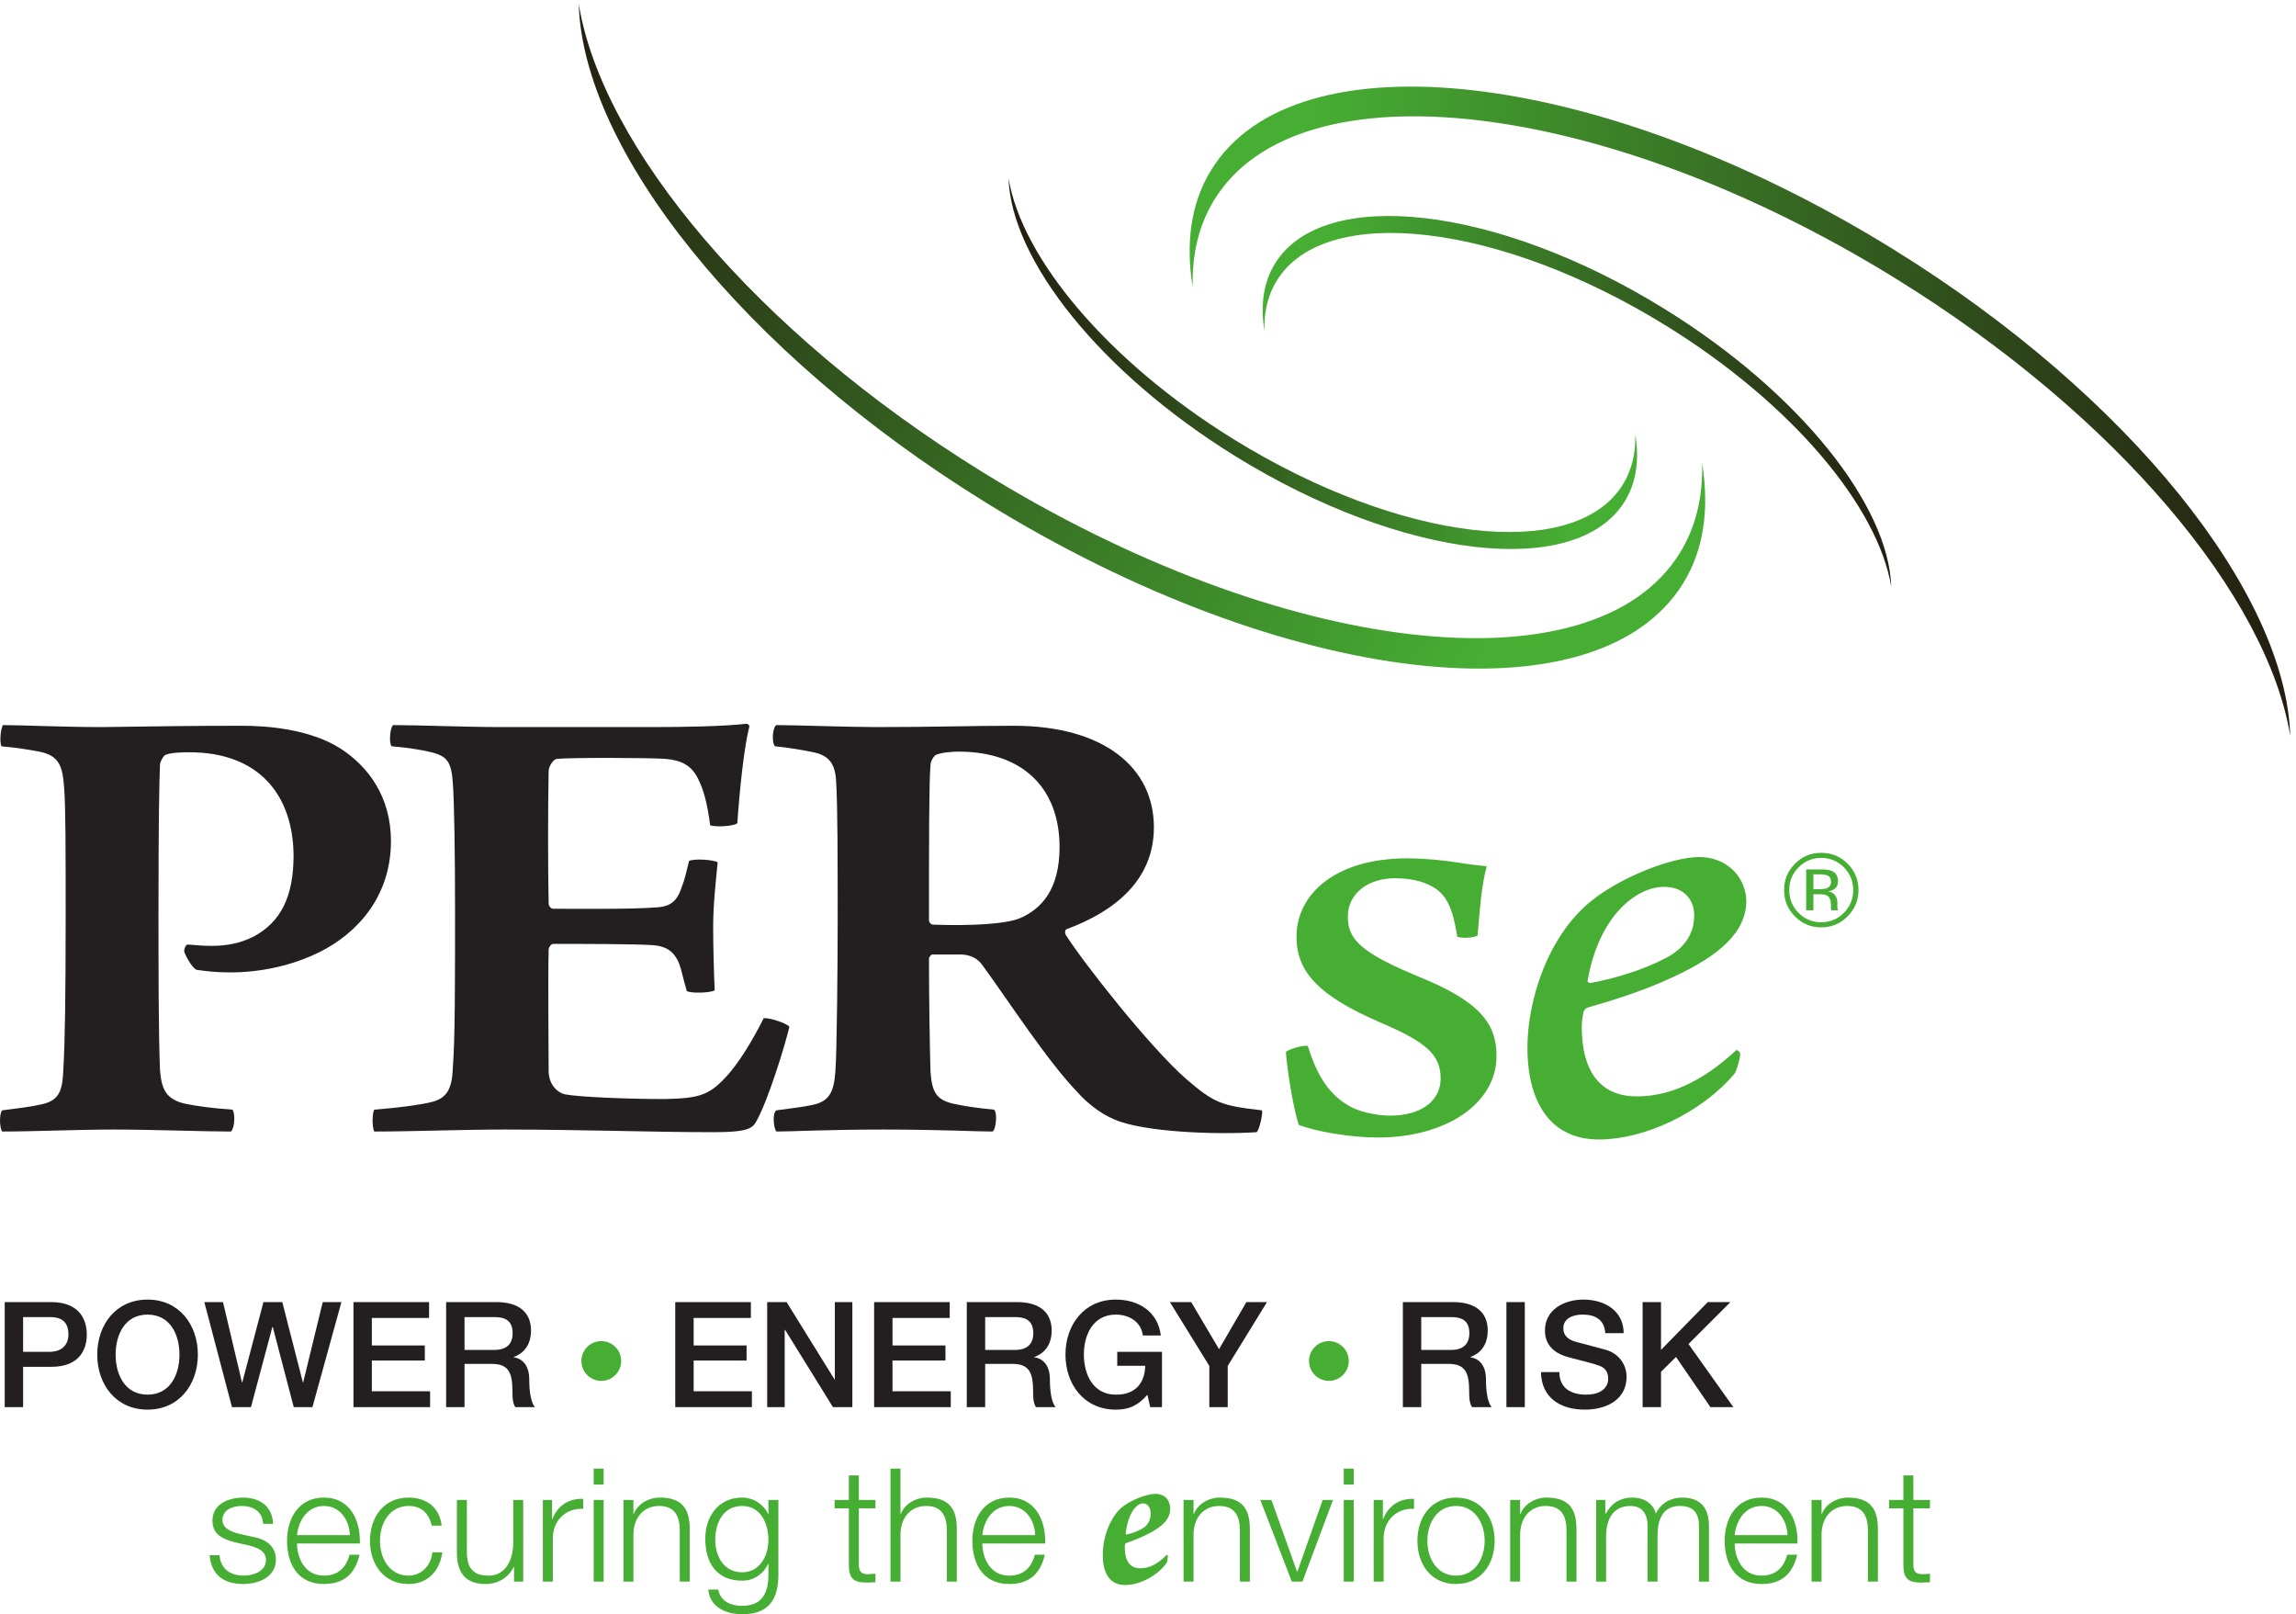 <svg xmlns="http://www.w3.org/2000/svg" viewBox="0 0 411.587 289.307" height="289.307" width="411.587"><defs><clipPath id="a"><path d="M0 2169.79V0h3086.88v2169.79z"/></clipPath><clipPath id="b"><path d="M2245.72 1736.27c170.45-105.39 285.81-244.59 303.35-351.73-3.27 109.49-123 261.57-305.8 374.57-224.72 138.97-459.6 166.31-524.74 61.06-15.72-25.45-19.88-56.41-14.27-90.47-.76 25.07 4.6 47.97 16.74 67.56 65.07 105.28 300.04 77.95 524.72-60.99z"/></clipPath><linearGradient id="c" gradientTransform="matrix(847.188 0 0 -847.188 1701.88 1634.38)" gradientUnits="userSpaceOnUse" x2="1"><stop offset="0" stop-color="#46ae33"/><stop offset=".111" stop-color="#46ae33"/><stop offset="1" stop-color="#241d10"/></linearGradient><clipPath id="d"><path d="M2204.14 1589.96c.73-25.11-4.6-47.95-16.74-67.6-65.1-105.23-300-77.91-524.72 61.03-170.41 105.38-285.85 244.65-303.3 351.74 3.26-109.52 122.94-261.61 305.71-374.66 224.75-138.95 459.68-166.25 524.75-60.99 15.73 25.43 19.88 56.34 14.3 90.48z"/></clipPath><linearGradient id="e" gradientTransform="matrix(-847.104 0 0 847.104 2206.49 1685.27)" gradientUnits="userSpaceOnUse" x2="1"><stop offset="0" stop-color="#46ae33"/><stop offset=".111" stop-color="#46ae33"/><stop offset="1" stop-color="#241d10"/></linearGradient><clipPath id="f"><path d="M2555.71 1799.51c298.44-184.57 500.47-428.35 531.17-615.91-5.73 191.66-215.35 458.05-535.4 655.94-393.48 243.37-804.9 291.14-918.85 106.84-27.57-44.53-34.84-98.68-25.02-158.39-1.32 43.9 8.05 83.99 29.29 118.37 113.98 184.28 525.4 136.42 918.81-106.85z"/></clipPath><linearGradient id="g" gradientTransform="matrix(1483.42 0 0 -1483.42 1603.45 1621.07)" gradientUnits="userSpaceOnUse" x2="1"><stop offset="0" stop-color="#46ae33"/><stop offset=".111" stop-color="#46ae33"/><stop offset="1" stop-color="#241d10"/></linearGradient><clipPath id="h"><path d="M2294.15 1551.23c1.32-44.96-8.2-86-29.97-121.13-116.69-188.69-537.74-139.69-940.49 109.37-305.43 188.91-512.252 438.43-543.647 630.32 5.84-196.2 220.377-468.78 548.047-671.35 402.76-249.08 823.78-298.03 940.43-109.37 28.2 45.57 35.59 100.99 25.63 162.16z"/></clipPath><linearGradient id="i" gradientTransform="matrix(-1426 881.756 881.756 1426 2202.72 1282.68)" gradientUnits="userSpaceOnUse" x2="1"><stop offset="0" stop-color="#46ae33"/><stop offset=".111" stop-color="#46ae33"/><stop offset="1" stop-color="#241d10"/></linearGradient><clipPath id="j"><path d="M0 2169.79V0h3086.88v2169.79z"/></clipPath></defs><g clip-path="url(#a)" transform="matrix(.133 0 0 -.133 0 289.307)"><path d="M248.203 893.488c0 3.571 2.035 8.043 4.07 8.934 6.102 0 17.293-1.793 32.551-1.793 23.399 0 40.688 4.473 56.961 12.512 36.617 19.66 53.918 53.609 53.918 109.899-1.019 82.2-47.812 138.49-140.375 138.49-6.105 0-24.422 0-32.555-3.58-2.035-.88-6.101-7.14-7.125-12.51-1.015-25.01-2.031-75.94-2.031-202.811 0-64.328 0-160.82 2.031-209.07 2.04-25.02 7.125-39.309 33.575-45.571 17.293-3.578 38.652-6.25 64.078-8.039 4.078-5.359 3.054-25.008-2.028-29.48-37.64 0-105.793 2.679-156.656 2.679-51.875 0-108.84-2.679-151.566-2.679-4.067 5.363-4.067 25.019 0 28.59 20.344 2.679 37.644 4.472 52.898 8.043 25.43 5.359 28.48 20.546 29.496 49.136 2.036 32.16 3.051 96.492 3.051 201.032 0 96.49 0 149.21-2.031 176.01-2.035 30.38-7.121 43.79-33.57 49.14-14.239 2.68-30.516 5.36-50.86 7.15-3.05 5.36-1.02 25.02 2.031 28.59 24.415 0 81.38-2.68 133.258-2.68 71.207.89 116.985 1.79 188.188 1.79 31.535 0 91.55-3.57 134.273-31.28 35.602-23.23 67.141-63.43 67.141-124.18 0-75.06-45.778-124.201-95.617-149.22-37.641-18.758-80.368-27.692-121.059-27.692-20.344 0-33.566 1.793-45.773 3.571-7.118 4.472-15.254 20.551-16.274 25.019" fill="#231f20"/><path d="M529.941 1198.16c35.606 0 95.618-2.68 147.497-2.68h203.441c38.656 0 94.609.89 125.121 4.47 2.04 0 4.07-1.79 4.07-3.58-7.12-26.8-13.222-85.77-16.277-130.44-5.082-4.47-31.535-5.36-36.621-2.68-4.067 31.27-9.152 48.24-16.274 62.54-9.156 18.77-23.394 25.02-43.746 26.81-24.41 1.78-132.234 1.78-146.476 0-6.102-.9-11.188-11.62-11.188-16.09-1.015-55.4-1.015-125.08 0-178.69 0-3.582 3.051-7.148 6.102-7.148 31.539 0 104.777-.891 138.34 1.789 21.363.891 29.5 9.828 35.605 29.48 4.074 9.829 6.106 21.439 9.156 33.059 6.106 3.58 33.567 1.79 38.653-1.79-2.035-20.538-6.106-56.28-6.106-85.769 0-27.691 1.02-63.441 2.039-86.66-5.089-3.582-32.55-4.472-37.636-.902-7.121 25.019-6.106 25.019-10.172 36.633-5.082 12.508-13.227 23.238-34.59 25.019-22.371 1.789-102.734 1.789-135.289 1.789-3.051 0-6.102-5.371-6.102-7.148-1.015-50.031 0-121.512 0-164.402 0-16.079 10.168-28.59 22.375-31.27 20.348-3.578 82.395-6.25 134.274-6.25 45.777.891 59 5.359 80.367 27.691 18.305 18.77 37.636 50.938 52.886 81.309 6.11.891 30.52-6.25 34.59-11.609-5.08-22.34-28.48-99.18-44.76-127.77-5.08-8.93-11.18-14.289-56.962-14.289-85.446 0-174.957 3.566-282.785 3.566-57.985 0-124.106-2.679-174.961-2.679-3.059 5.363-3.059 25.019 0 29.48 33.562 2.68 60.008 6.262 75.273 9.832 20.344 4.469 29.496 15.188 30.512 45.571 3.055 39.308 3.055 113.457 3.055 214.429 0 71.469-1.016 144.739-3.055 171.539-2.031 27.7-8.133 34.85-28.477 40.21-15.258 3.57-32.55 6.25-53.914 8.04-4.066 4.46-2.039 25.91 2.035 28.59" fill="#231f20"/><path d="M1261.28 1157.95c-3.05-1.78-7.12-8.93-7.12-13.39-2.04-23.24-2.04-107.22-2.04-209.08 0-3.57 3.06-6.261 6.11-6.261 51.88-1.778 98.67.902 116.98 8.941 28.49 12.512 52.9 38.422 52.9 95.6 0 77.73-47.81 128.66-136.31 128.66-7.12 0-22.39-.89-30.52-4.47zm-214.63 40.21c24.4 0 97.65-2.68 134.27-2.68 76.3 0 131.22 1.79 185.13 1.79 123.08 0 189.21-57.18 189.21-136.7 0-71.48-52.89-113.48-117.99-137.601-2.05-.891-2.05-5.36-1.03-7.141 24.41-38.418 112.92-150.996 162.75-194.777 37.65-32.16 46.81-35.742 101.73-41.992 2.03-1.789-3.04-26.809-7.12-29.477-54.93-3.582-151.56 0-191.23 16.969-21.37 8.937-39.68 25.019-49.85 36.629-40.68 41.992-92.57 122.41-127.15 169.761-7.13 10.719-16.28 15.18-28.49 16.079h-40.69c-1.01 0-4.07-3.571-4.07-5.36 0-53.609 1.02-117.941 2.04-152.781 2.03-27.699 8.13-37.527 30.52-42.891 17.29-3.578 28.48-5.359 54.93-8.039 5.09-2.679 3.05-27.699-2.04-29.48-21.36 0-70.18 2.679-146.48 2.679-78.33 0-123.08-2.679-144.44-2.679-4.07 3.57-6.11 25.91 0 28.59 19.33 2.679 35.6 4.472 47.81 7.152 22.38 4.461 29.5 16.078 31.53 45.559 2.03 25.91 3.05 146.531 3.05 200.14 0 87.55 0 153.67-2.03 189.41-1.02 24.12-9.16 35.75-30.52 40.21-13.22 2.68-32.55 6.25-51.88 8.04-5.08 5.36-3.05 26.8 2.04 28.59" fill="#231f20"/><path d="M1991.61 914.93c-3.06-3.571-23.4-4.469-27.47-1.789-6.09 38.418-14.24 57.179-34.58 67.91-13.23 7.148-29.5 10.719-49.85 10.719-34.58 0-63.06-19.661-63.06-51.821 0-30.379 17.28-48.25 94.6-80.41 84.42-33.949 105.8-64.328 105.8-107.219 0-64.332-68.17-109.89-159.72-109.89-37.64 0-83.41 8.039-106.8 16.968-7.12 20.551-16.28 77.731-17.3 98.282 3.05 3.582 24.42 9.832 29.51 8.039 14.24-46.457 33.56-69.688 60.01-83.09 15.26-7.141 35.6-10.719 50.87-10.719 41.7 0 68.14 19.66 68.14 50.031 0 32.168-19.32 49.141-82.39 75.95-82.39 35.738-111.9 67.898-111.9 115.25 0 55.398 49.85 105.439 149.54 105.439 23.4 0 48.83-2.69 66.11-5.37 16.28-2.67 32.55-4.46 40.7-5.36-7.13-26.799-9.16-56.291-12.21-92.92m148.48-59.86c-1.01-2.679 1.01-4.461 3.04-4.461 31.54 5.352 72.23 17.86 102.75 33.942 23.4 12.508 37.64 31.277 37.64 57.179 0 20.559-13.23 38.43-40.69 38.43-37.63 0-87.49-39.32-102.74-125.09zm213.62 108.11c1.02-43.782-36.62-75.942-98.68-104.532-41.7-19.66-84.43-32.168-114.94-41.097-3.06-.903-6.11-4.473-6.11-8.039-1.01-4.473-2.04-11.621-2.04-17.871 0-55.403 21.38-93.821 74.27-93.821 39.67 0 84.42 16.078 134.28 62.551 1.01 0 5.08-2.691 5.08-5.371 0-5.359-4.07-19.648-7.12-25.91-46.8-55.391-124.1-89.34-183.11-89.34-72.22 0-96.63 59.859-96.63 123.289 0 64.332 27.46 151.891 87.49 199.25 40.68 32.16 107.81 58.071 144.43 58.071 34.58 0 61.04-24.122 63.08-57.18" fill="#46ae33"/></g><g clip-path="url(#b)" transform="matrix(.133 0 0 -.133 0 289.307)"><path d="M2245.72 1736.27c170.45-105.39 285.81-244.59 303.35-351.73-3.27 109.49-123 261.57-305.8 374.57-224.72 138.97-459.6 166.31-524.74 61.06-15.72-25.45-19.88-56.41-14.27-90.47-.76 25.07 4.6 47.97 16.74 67.56 65.07 105.28 300.04 77.95 524.72-60.99" fill="url(#c)"/></g><g clip-path="url(#d)" transform="matrix(.133 0 0 -.133 0 289.307)"><path d="M2204.14 1589.96c.73-25.11-4.6-47.95-16.74-67.6-65.1-105.23-300-77.91-524.72 61.03-170.41 105.38-285.85 244.65-303.3 351.74 3.26-109.52 122.94-261.61 305.71-374.66 224.75-138.95 459.68-166.25 524.75-60.99 15.73 25.43 19.88 56.34 14.3 90.48" fill="url(#e)"/></g><g clip-path="url(#f)" transform="matrix(.133 0 0 -.133 0 289.307)"><path d="M2555.71 1799.51c298.44-184.57 500.47-428.35 531.17-615.91-5.73 191.66-215.35 458.05-535.4 655.94-393.48 243.37-804.9 291.14-918.85 106.84-27.57-44.53-34.84-98.68-25.02-158.39-1.32 43.9 8.05 83.99 29.29 118.37 113.98 184.28 525.4 136.42 918.81-106.85" fill="url(#g)"/></g><g clip-path="url(#h)" transform="matrix(.133 0 0 -.133 0 289.307)"><path d="M2294.15 1551.23c1.32-44.96-8.2-86-29.97-121.13-116.69-188.69-537.74-139.69-940.49 109.37-305.43 188.91-512.252 438.43-543.647 630.32 5.84-196.2 220.377-468.78 548.047-671.35 402.76-249.08 823.78-298.03 940.43-109.37 28.2 45.57 35.59 100.99 25.63 162.16" fill="url(#i)"/></g><g clip-path="url(#j)" transform="matrix(.133 0 0 -.133 0 289.307)"><path d="M31.145 353.629h36.28c11.106 0 24.786 5.551 24.786 23.402 0 18.629-11.3 23.391-24.387 23.391h-36.68zm-24.79 67.019h62.458c40.449 0 48.179-26.179 48.179-43.82 0-17.449-7.73-43.617-48.18-43.418H31.145v-54.328H6.355v141.566m149.489-70.789c0-27.16 12.687-53.929 43.023-53.929 30.332 0 43.024 26.769 43.024 53.929 0 27.172-12.692 53.93-43.024 53.93-30.336 0-43.023-26.758-43.023-53.93zm110.832 0c0-40.449-25.383-74.148-67.809-74.148-42.429 0-67.808 33.699-67.808 74.148 0 40.45 25.379 74.161 67.808 74.161 42.426 0 67.809-33.711 67.809-74.161m8.715 70.789h25.175l25.582-108.257h.399l28.547 108.257h25.375l27.761-108.257h.399L435 420.648h25.176l-39.063-141.566h-25.175l-28.348 108.25h-.402l-28.946-108.25H312.66l-37.269 141.566m201.019 0h101.918v-21.41h-77.133V362.16h71.383v-20.23h-71.383v-41.442h78.516v-21.406H476.41v141.566m149.688-64.437h40.644c15.664 0 24.192 7.73 24.192 22.598 0 18.043-11.7 21.613-24.582 21.613h-40.254zm-24.786 64.437h67.618c30.929 0 46.789-14.277 46.789-38.269 0-27.16-18.832-34.098-23.395-35.688v-.402c8.52-1.18 21.016-7.527 21.016-29.93 0-16.461 2.379-31.527 7.734-37.277h-26.57c-3.774 6.137-3.774 13.879-3.774 20.816 0 25.973-5.343 37.473-28.148 37.473h-36.484v-58.289h-24.786v141.566" fill="#231f20"/><path d="M837.207 341.289c0-3.598-.668-7.008-2.004-10.238-1.336-3.211-3.285-6.11-5.84-8.692-2.527-2.527-5.414-4.468-8.66-5.82a26.548 26.548 0 0 0-10.23-2.027c-3.618 0-7.059.687-10.305 2.027-3.242 1.352-6.129 3.293-8.664 5.82-2.551 2.582-4.492 5.481-5.836 8.692-1.332 3.23-2 6.64-2 10.238 0 3.57.668 6.981 2 10.211 1.344 3.23 3.285 6.129 5.836 8.68 2.535 2.531 5.422 4.468 8.664 5.82a26.557 26.557 0 0 0 10.23 2.02c3.602 0 7.012-.668 10.231-2 3.226-1.34 6.141-3.29 8.734-5.84 2.555-2.551 4.504-5.45 5.84-8.68 1.336-3.23 2.004-6.641 2.004-10.211" fill="#46ae33"/><path d="M910.133 420.648h101.917v-21.41h-77.132V362.16h71.372v-20.23h-71.372v-41.442h78.512v-21.406H910.133v141.566m123.907 0h26.17l64.64-104.289h.39v104.289h23.6V279.082h-26.17l-64.44 104.09h-.59v-104.09h-23.6v141.566m144.13 0h101.91v-21.41h-77.13V362.16h71.38v-20.23h-71.38v-41.442h78.51v-21.406h-103.29v141.566m149.68-64.437h40.65c15.66 0 24.19 7.73 24.19 22.598 0 18.043-11.7 21.613-24.58 21.613h-40.26zm-24.78 64.437h67.61c30.93 0 46.79-14.277 46.79-38.269 0-27.16-18.83-34.098-23.39-35.688v-.402c8.52-1.18 21.01-7.527 21.01-29.93 0-16.461 2.38-31.527 7.74-37.277h-26.58c-3.76 6.137-3.76 13.879-3.76 20.816 0 25.973-5.35 37.473-28.15 37.473h-36.49v-58.289h-24.78v141.566m263.09-141.566h-15.87l-3.76 16.656c-13.28-15.078-25.38-20.027-42.62-20.027-42.44 0-67.82 33.699-67.82 74.148 0 40.45 25.38 74.161 67.82 74.161 30.92 0 56.9-16.461 60.67-48.379h-24.19c-2.38 18.629-18.64 28.148-36.48 28.148-30.34 0-43.03-26.758-43.03-53.93 0-27.16 12.69-53.929 43.03-53.929 25.38-.391 39.25 14.879 39.65 38.859h-37.68v18.84h60.28v-74.547m63.83 55.52l-53.14 86.046h28.75l37.47-63.449 36.88 63.449h27.76l-52.93-86.046v-55.52h-24.79v55.52" fill="#231f20"/><path d="M1817.91 341.289c0-3.598-.67-7.008-2.01-10.238-1.33-3.211-3.28-6.11-5.84-8.692a26.573 26.573 0 0 0-8.65-5.82 26.63 26.63 0 0 0-10.23-2.027c-3.64 0-7.07.687-10.32 2.027-3.24 1.352-6.12 3.293-8.65 5.82-2.57 2.582-4.5 5.481-5.84 8.692-1.33 3.23-2 6.64-2 10.238 0 3.57.67 6.981 2 10.211a26.328 26.328 0 0 0 5.84 8.68c2.53 2.531 5.41 4.468 8.65 5.82 3.25 1.34 6.67 2.02 10.24 2.02 3.6 0 7.01-.668 10.23-2 3.22-1.34 6.13-3.29 8.73-5.84 2.56-2.551 4.51-5.45 5.84-8.68 1.34-3.23 2.01-6.641 2.01-10.211" fill="#46ae33"/><path d="M1915.61 356.211h40.64c15.66 0 24.19 7.73 24.19 22.598 0 18.043-11.69 21.613-24.59 21.613h-40.24zm-24.79 64.437h67.61c30.93 0 46.79-14.277 46.79-38.269 0-27.16-18.83-34.098-23.4-35.688v-.402c8.54-1.18 21.03-7.527 21.03-29.93 0-16.461 2.37-31.527 7.73-37.277h-26.57c-3.77 6.137-3.77 13.879-3.77 20.816 0 25.973-5.35 37.473-28.15 37.473h-36.48v-58.289h-24.79v141.566m139.58-141.566h24.793v141.566H2030.4zm71.37 47.188c0-21.809 16.07-30.34 35.89-30.34 21.81 0 29.93 10.718 29.93 21.422 0 10.91-5.94 15.269-11.69 17.437-9.92 3.77-22.79 6.352-42.23 11.699-24.19 6.543-31.32 21.223-31.32 35.891 0 28.359 26.17 41.641 51.74 41.641 29.55 0 54.33-15.668 54.33-45.211h-24.78c-1.19 18.242-13.49 24.98-30.53 24.98-11.51 0-25.99-4.16-25.99-18.43 0-9.918 6.75-15.468 16.86-18.25 2.18-.589 33.5-8.718 40.85-10.898 18.63-5.563 27.55-21.422 27.55-36.09 0-31.723-28.15-44.41-56.31-44.41-32.31 0-58.49 15.469-59.08 50.559h24.78m112.21 94.378h24.79v-64.437l63.05 64.437h30.53l-56.51-56.507 60.48-85.059h-30.94l-46.39 67.609-20.22-20.019v-47.59h-24.79v141.566" fill="#231f20"/><path d="M354.641 121.789c-.633 16.641-13.442 24.102-28.789 24.102-11.957 0-26.016-4.692-26.016-18.981 0-11.941 13.644-16.211 22.809-18.558l17.925-4.051c15.348-2.352 31.348-11.301 31.348-30.5 0-23.89-23.68-33.063-44.152-33.063-25.598 0-43.078 11.942-45.215 38.82h13.433c1.071-18.128 14.508-27.519 32.418-27.519 12.582 0 30.078 5.55 30.078 20.902 0 12.809-11.937 17.07-24.105 20.059l-17.27 3.84c-17.488 4.691-30.722 10.66-30.722 29.43 0 22.39 21.972 30.929 41.383 30.929 21.968 0 39.464-11.519 40.32-35.41h-13.445m116.921-15.141c-.64 20.262-13.234 39.243-34.98 39.243-21.973 0-34.125-19.192-36.266-39.243zM400.316 95.34c.215-19.621 10.446-43.3 36.266-43.3 19.625 0 30.281 11.519 34.555 28.16h13.437c-5.769-24.962-20.262-39.462-47.992-39.462-34.98 0-49.703 26.883-49.703 58.23 0 29.001 14.723 58.231 49.703 58.231 35.395 0 49.473-30.929 48.418-61.86h-84.684m181.563 24.102c-3.633 16.43-13.652 26.45-31.149 26.45-25.804 0-38.601-23.461-38.601-46.922 0-23.457 12.797-46.93 38.601-46.93 16.641 0 30.293 13.02 32.004 31.352h13.438c-3.633-26.45-20.902-42.653-45.442-42.653-33.699 0-52.039 26.66-52.039 58.23 0 31.571 18.34 58.231 52.039 58.231 23.469 0 41.594-12.578 44.586-37.758h-13.437m123.324-75.5h-12.367V63.77h-.426c-7.039-14.71-21.547-23.03-37.976-23.03-27.715 0-38.598 16.202-38.598 41.812V154h13.437V82.332c.637-19.832 8.106-30.293 29.438-30.293 23.027 0 33.059 21.762 33.059 44.16V154h13.433V43.941M731.68 154h12.367v-25.809h.43c6.828 17.7 21.757 28.149 41.593 27.297v-13.437c-24.312 1.281-40.953-16.641-40.953-39.449v-58.66H731.68V154m68.496 0h13.437V43.941h-13.437zm0 42.23h13.437v-21.539h-13.437v21.539M840.289 154h13.438v-18.988h.421c4.907 13.226 19.625 22.187 35.2 22.187 30.922 0 40.308-16.211 40.308-42.449V43.941h-13.433v68.68c0 18.981-6.184 33.27-27.946 33.27-21.328 0-34.129-16.211-34.55-37.75v-64.2h-13.438V154m195.411-53.762c0 21.551-10.02 45.653-35.4 45.653-25.605 0-36.261-22.821-36.261-45.653 0-22.168 11.512-43.718 36.261-43.718 23.24 0 35.4 21.332 35.4 43.718zm13.44-47.347C1048.94 20.05 1036.34 0 1000.3 0c-21.972 0-43.73 9.809-45.652 33.27h13.438c2.992-16.211 17.285-21.961 32.214-21.961 24.74 0 35.4 14.71 35.4 41.582v14.93h-.41c-6.2-13.442-19.21-22.602-34.99-22.602-35.195 0-49.698 25.16-49.698 56.523 0 30.289 17.914 55.457 49.698 55.457 15.99 0 29.64-10.027 34.99-22.187h.41V154h13.44V52.89M1157.57 154h22.4v-11.301h-22.4v-74.23c0-8.75 1.28-13.867 10.87-14.508 3.85 0 7.68.219 11.53.64V43.09c-4.06 0-7.89-.43-11.95-.43-17.92 0-24.1 5.969-23.89 24.738V142.7h-19.19V154h19.19v33.059h13.44V154m42.67 42.23h13.44v-61.218h.43c4.9 13.226 19.62 22.187 35.2 22.187 30.92 0 40.31-16.211 40.31-42.449V43.941h-13.44v68.68c0 18.981-6.18 33.27-27.94 33.27-21.33 0-34.13-16.211-34.56-37.75v-64.2h-13.44V196.23m195-89.582c-.64 20.262-13.23 39.243-34.98 39.243-21.97 0-34.12-19.192-36.26-39.243zM1324 95.34c.21-19.621 10.44-43.3 36.26-43.3 19.63 0 30.29 11.519 34.56 28.16h13.44c-5.77-24.962-20.27-39.462-48-39.462-34.98 0-49.7 26.883-49.7 58.23 0 29.001 14.72 58.231 49.7 58.231 35.4 0 49.48-30.929 48.42-61.86H1324m193.21 13.45c0-.848.57-1.707 1.15-1.43 8 1.723 17.99 5.43 24.28 10.012 4.85 4 8.28 10 8.28 18.277 0 8.571-4.28 13.723-10.28 13.723-8.58 0-20-12.289-23.43-40.582zm60 33.723c.28-13.141-9.14-23.141-25.99-32.293-11.16-6.278-24.3-11.137-33.15-14.278-.86 0-1.43-1.152-1.71-1.722-.3-1.707-.3-2.848-.3-4.278 0-15.43 5.14-28.011 20.59-28.011 9.99 0 21.12 3.152 36.27 18.289.3 0 1.15-.848 1.15-1.707 0-1.711-.57-7.43-1.72-9.43-11.72-16.852-36-29.71-55.71-29.71-24.57 0-30.28 21.417-30.28 40.57 0 25.706 10.86 50.57 24.56 63.136 10.28 9.141 33.15 19.141 46.3 19.141 12.84 0 19.99-8.571 19.99-19.707M1595.24 154h13.44v-18.988h.43c4.9 13.226 19.62 22.187 35.19 22.187 30.92 0 40.31-16.211 40.31-42.449V43.941h-13.43v68.68c0 18.981-6.19 33.27-27.95 33.27-21.33 0-34.12-16.211-34.55-37.75v-64.2h-13.44V154m103.49 0h14.94l34.55-96.629h.43L1782.77 154h13.87l-41.17-110.059h-14.29L1698.73 154m112.44 0h13.44V43.941h-13.44zm0 42.23h13.44v-21.539h-13.44v21.539M1851.5 154h12.37v-25.809h.42c6.83 17.7 21.76 28.149 41.6 27.297v-13.437c-24.31 1.281-40.95-16.641-40.95-39.449v-58.66h-13.44V154m72.37-55.031c0-23.457 12.79-46.93 38.6-46.93 25.82 0 38.61 23.473 38.61 46.93 0 23.461-12.79 46.922-38.61 46.922-25.81 0-38.6-23.461-38.6-46.922zm90.65 0c0-31.57-18.35-58.23-52.05-58.23-33.7 0-52.04 26.66-52.04 58.23 0 31.57 18.34 58.23 52.04 58.23s52.05-26.66 52.05-58.23M2035.45 154h13.44v-18.988h.43c4.9 13.226 19.62 22.187 35.19 22.187 30.92 0 40.31-16.211 40.31-42.449V43.941h-13.43v68.68c0 18.981-6.19 33.27-27.95 33.27-21.33 0-34.12-16.211-34.55-37.75v-64.2h-13.44V154m115.86 0h12.37v-18.559h.64c7.04 13.219 18.57 21.758 36.05 21.758 14.5 0 27.52-7.039 31.56-21.551 6.61 14.512 20.48 21.551 34.98 21.551 24.12 0 36.49-12.578 36.49-38.609V43.941h-13.44v74.008c0 18.133-6.83 27.942-26.02 27.942-23.26 0-29.87-19.192-29.87-39.672V43.941h-13.44v74.649c.22 14.941-5.97 27.301-23.04 27.301-23.24 0-32.63-17.493-32.84-40.52v-61.43h-13.44V154m257.95-47.352c-.64 20.262-13.23 39.243-34.98 39.243-21.98 0-34.12-19.192-36.26-39.243zm-71.24-11.308c.21-19.621 10.44-43.3 36.26-43.3 19.63 0 30.28 11.519 34.56 28.16h13.44c-5.78-24.962-20.27-39.462-48-39.462-34.98 0-49.7 26.883-49.7 58.23 0 29.001 14.72 58.231 49.7 58.231 35.4 0 49.47-30.929 48.42-61.86h-84.68M2441.71 154h13.44v-18.988h.42c4.9 13.226 19.63 22.187 35.2 22.187 30.92 0 40.3-16.211 40.3-42.449V43.941h-13.43v68.68c0 18.981-6.18 33.27-27.94 33.27-21.33 0-34.13-16.211-34.55-37.75v-64.2h-13.44V154m137.19 0h22.4v-11.301h-22.4v-74.23c0-8.75 1.28-13.867 10.87-14.508 3.84 0 7.68.219 11.53.64V43.09c-4.06 0-7.9-.43-11.95-.43-17.92 0-24.11 5.969-23.89 24.738V142.7h-19.19V154h19.19v33.059h13.44V154m-114.68 840.988c-2.44 1.371-6.36 2.051-11.76 2.051h-8.29v-19.961h8.78c4.11 0 7.2.41 9.25 1.231 3.8 1.5 5.69 4.382 5.69 8.613 0 4.008-1.22 6.699-3.67 8.066zm-10.48 8.682c6.84 0 11.85-.66 15.04-1.98 5.69-2.37 8.54-7.03 8.54-13.971 0-4.918-1.79-8.547-5.37-10.867-1.91-1.231-4.56-2.122-7.97-2.672 4.31-.68 7.47-2.481 9.46-5.399 2-2.91 3-5.75 3-8.543v-4.019c0-1.278.04-2.637.13-4.098.09-1.461.26-2.41.48-2.859l.34-.692h-9.09c-.05.18-.09.371-.14.551-.04.18-.08.379-.13.609l-.21 1.77v4.359c0 6.371-1.73 10.571-5.19 12.61-2.05 1.179-5.66 1.769-10.8 1.769h-7.66V948.57h-9.71v55.1zm-29.53 2.8c-8.39-8.431-12.58-18.618-12.58-30.548 0-12.031 4.17-22.293 12.51-30.762 8.39-8.48 18.57-12.719 30.56-12.719 11.98 0 22.17 4.239 30.55 12.719 8.39 8.469 12.58 18.731 12.58 30.762 0 11.93-4.19 22.117-12.58 30.548-8.42 8.48-18.61 12.72-30.55 12.72-11.9 0-22.06-4.24-30.49-12.72zm66.03-66.099c-9.79-9.84-21.65-14.762-35.54-14.762-13.9 0-25.73 4.922-35.48 14.762-9.71 9.801-14.56 21.668-14.56 35.617 0 13.801 4.9 25.602 14.7 35.412 9.75 9.74 21.53 14.63 35.34 14.63 13.89 0 25.75-4.89 35.54-14.63 9.8-9.76 14.7-21.568 14.7-35.412 0-13.91-4.9-25.777-14.7-35.617" fill="#46ae33"/></g></svg>